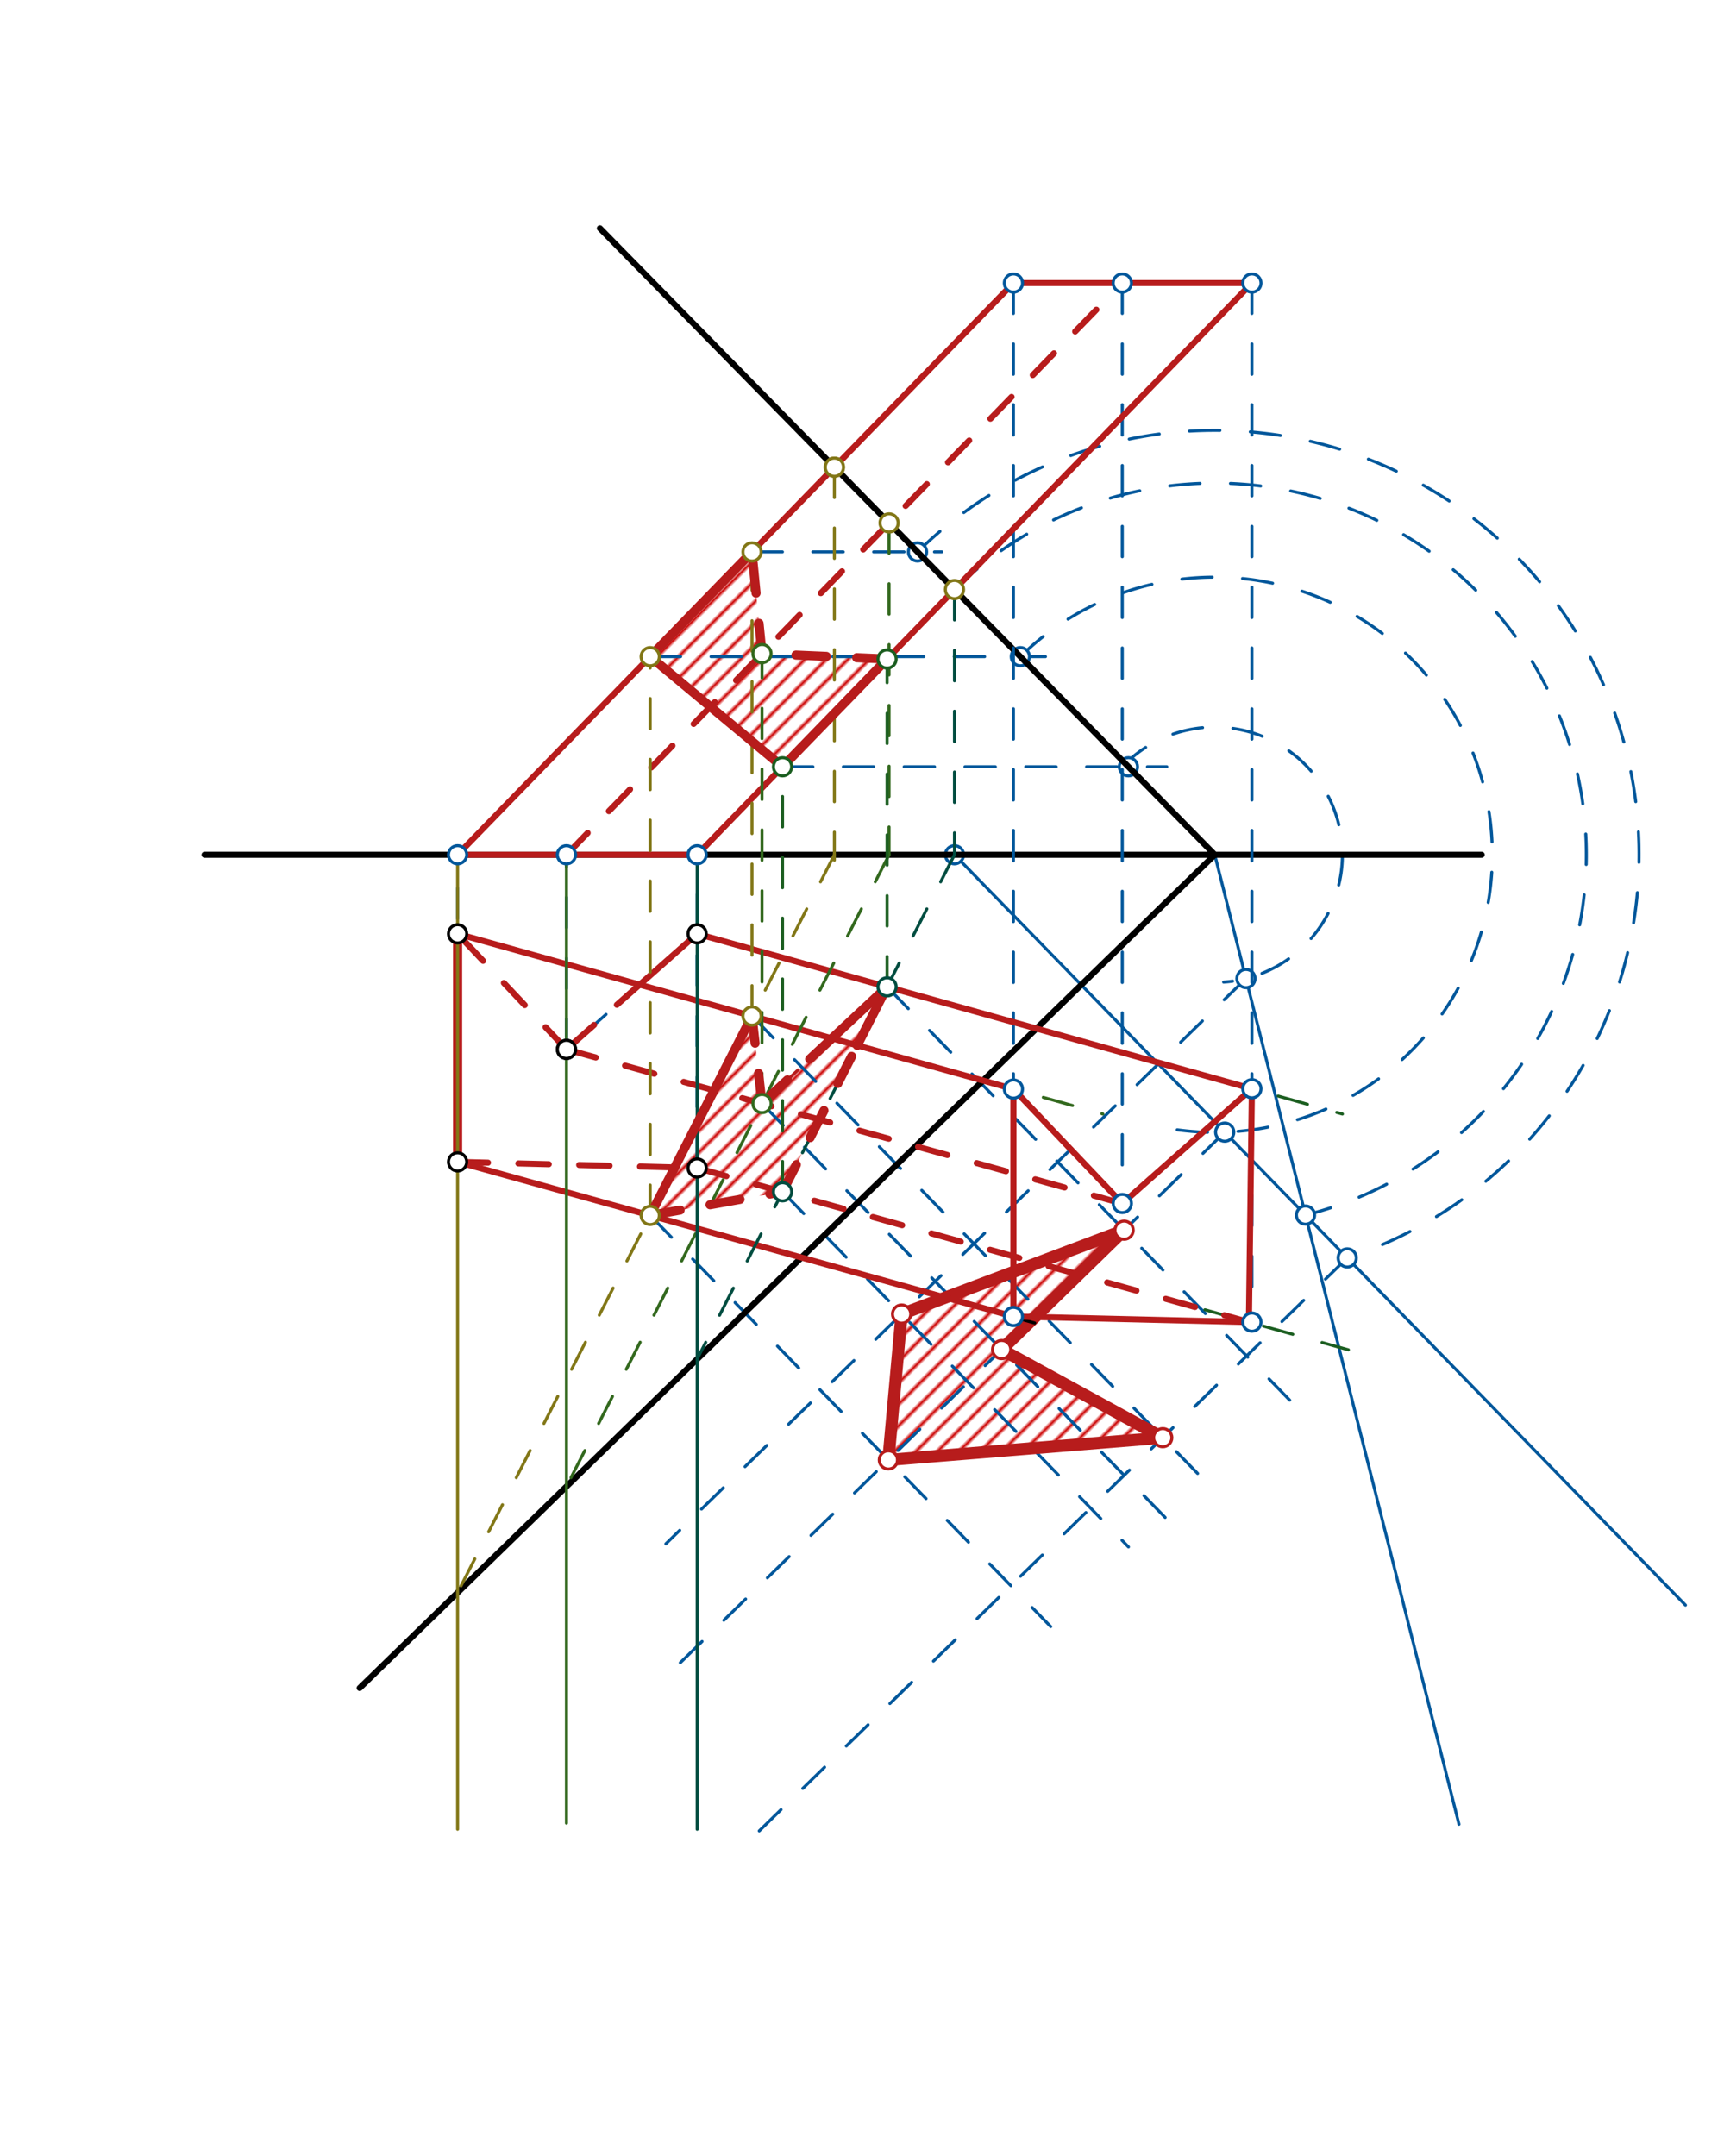 <svg xmlns="http://www.w3.org/2000/svg" class="svg--1it" height="100%" preserveAspectRatio="xMidYMid meet" viewBox="0 0 567 709" width="100%"><defs><marker id="marker-arrow" markerHeight="16" markerUnits="userSpaceOnUse" markerWidth="24" orient="auto-start-reverse" refX="24" refY="4" viewBox="0 0 24 8"><path d="M 0 0 L 24 4 L 0 8 z" stroke="inherit"></path></marker></defs><g class="aux-layer--1FB"><g class="element--2qn"><defs><pattern height="5" id="fill_165_4jp1mk__pattern-stripes" patternTransform="rotate(-45)" patternUnits="userSpaceOnUse" width="5"><rect fill="#CC0000" height="1" transform="translate(0,0)" width="5"></rect></pattern></defs><g fill="url(#fill_165_4jp1mk__pattern-stripes)"><path d="M 247.327 334.114 L 213.835 399.689 L 257.361 391.915 L 291.75 324.517 L 250.611 362.904 L 247.327 334.114 Z" stroke="none"></path></g></g><g class="element--2qn"><defs><pattern height="5" id="fill_171_g7sbzs__pattern-stripes" patternTransform="rotate(-45)" patternUnits="userSpaceOnUse" width="5"><rect fill="#CC0000" height="1" transform="translate(0,0)" width="5"></rect></pattern></defs><g fill="url(#fill_171_g7sbzs__pattern-stripes)"><path d="M 247.327 181.491 L 213.835 215.934 L 257.361 252.145 L 291.75 216.71 L 250.611 214.937 L 247.327 181.491 Z" stroke="none"></path></g></g><g class="element--2qn"><defs><pattern height="5" id="fill_214_3yo4no__pattern-stripes" patternTransform="rotate(-45)" patternUnits="userSpaceOnUse" width="5"><rect fill="#CC0000" height="1" transform="translate(0,0)" width="5"></rect></pattern></defs><g fill="url(#fill_214_3yo4no__pattern-stripes)"><path d="M 296.531 432.117 L 292.168 480.086 L 382.415 472.762 L 329.42 443.791 L 369.712 404.534 L 296.531 432.117 Z" stroke="none"></path></g></g><g class="element--2qn"><line stroke="#01579B" stroke-dasharray="none" stroke-linecap="round" stroke-width="1" x1="313.916" x2="554.325" y1="281.075" y2="527.821"></line></g><g class="element--2qn"><path d="M 313.916 193.869 A 122.202 122.202 0 1 1 425.765 400.426" fill="none" stroke="#01579B" stroke-dasharray="10" stroke-linecap="round" stroke-width="1"></path></g><g class="element--2qn"><line stroke="#01579B" stroke-dasharray="none" stroke-linecap="round" stroke-width="1" x1="399.522" x2="429.372" y1="281.075" y2="399.575"></line></g><g class="element--2qn"><line stroke="#01579B" stroke-dasharray="none" stroke-linecap="round" stroke-width="1" x1="429.372" x2="479.832" y1="399.575" y2="599.888"></line></g><g class="element--2qn"><line stroke="#01579B" stroke-dasharray="10" stroke-linecap="round" stroke-width="1" x1="247.327" x2="309.75" y1="181.491" y2="181.491"></line></g><g class="element--2qn"><line stroke="#01579B" stroke-dasharray="10" stroke-linecap="round" stroke-width="1" x1="213.835" x2="346.25" y1="215.934" y2="215.934"></line></g><g class="element--2qn"><line stroke="#01579B" stroke-dasharray="10" stroke-linecap="round" stroke-width="1" x1="257.361" x2="383.75" y1="252.145" y2="252.145"></line></g><g class="element--2qn"><path d="M 301.764 181.491 A 139.548 139.548 0 1 1 443.057 413.659" fill="none" stroke="#01579B" stroke-dasharray="10" stroke-linecap="round" stroke-width="1"></path></g><g class="element--2qn"><path d="M 335.576 215.934 A 91.283 91.283 0 1 1 384.156 371.055" fill="none" stroke="#01579B" stroke-dasharray="10" stroke-linecap="round" stroke-width="1"></path></g><g class="element--2qn"><path d="M 369.106 252.145 A 41.977 41.977 0 1 1 402.431 322.952" fill="none" stroke="#01579B" stroke-dasharray="10" stroke-linecap="round" stroke-width="1"></path></g><g class="element--2qn"><line stroke="#01579B" stroke-dasharray="10" stroke-linecap="round" stroke-width="1" x1="409.776" x2="218.988" y1="321.781" y2="507.669"></line></g><g class="element--2qn"><line stroke="#01579B" stroke-dasharray="10" stroke-linecap="round" stroke-width="1" x1="402.797" x2="223.457" y1="372.299" y2="547.033"></line></g><g class="element--2qn"><line stroke="#01579B" stroke-dasharray="10" stroke-linecap="round" stroke-width="1" x1="443.085" x2="246.673" y1="413.649" y2="605.018"></line></g><g class="element--2qn"><line stroke="#01579B" stroke-dasharray="10" stroke-linecap="round" stroke-width="1" x1="213.835" x2="345.566" y1="399.689" y2="534.892"></line></g><g class="element--2qn"><line stroke="#01579B" stroke-dasharray="10" stroke-linecap="round" stroke-width="1" x1="257.361" x2="371.14" y1="391.915" y2="508.692"></line></g><g class="element--2qn"><line stroke="#01579B" stroke-dasharray="10" stroke-linecap="round" stroke-width="1" x1="250.611" x2="383.477" y1="362.904" y2="499.273"></line></g><g class="element--2qn"><line stroke="#01579B" stroke-dasharray="10" stroke-linecap="round" stroke-width="1" x1="247.327" x2="395.843" y1="334.114" y2="486.545"></line></g><g class="element--2qn"><line stroke="#01579B" stroke-dasharray="10" stroke-linecap="round" stroke-width="1" x1="291.75" x2="424.172" y1="324.517" y2="460.43"></line></g><g class="element--2qn"><line stroke="#B71C1C" stroke-dasharray="none" stroke-linecap="round" stroke-width="4" x1="292.168" x2="382.415" y1="480.086" y2="472.762"></line></g><g class="element--2qn"><line stroke="#B71C1C" stroke-dasharray="none" stroke-linecap="round" stroke-width="4" x1="382.415" x2="329.42" y1="472.762" y2="443.791"></line></g><g class="element--2qn"><line stroke="#B71C1C" stroke-dasharray="none" stroke-linecap="round" stroke-width="4" x1="329.42" x2="369.712" y1="443.791" y2="404.534"></line></g><g class="element--2qn"><line stroke="#B71C1C" stroke-dasharray="none" stroke-linecap="round" stroke-width="4" x1="369.712" x2="296.531" y1="404.534" y2="432.117"></line></g><g class="element--2qn"><line stroke="#B71C1C" stroke-dasharray="none" stroke-linecap="round" stroke-width="4" x1="296.531" x2="292.168" y1="432.117" y2="480.086"></line></g><g class="element--2qn"><circle cx="313.916" cy="281.075" r="3" stroke="#01579B" stroke-width="1" fill="#ffffff"></circle>}</g><g class="element--2qn"><circle cx="429.372" cy="399.575" r="3" stroke="#01579B" stroke-width="1" fill="#ffffff"></circle>}</g><g class="element--2qn"><circle cx="301.764" cy="181.491" r="3" stroke="#01579B" stroke-width="1" fill="#ffffff"></circle>}</g><g class="element--2qn"><circle cx="335.576" cy="215.934" r="3" stroke="#01579B" stroke-width="1" fill="#ffffff"></circle>}</g><g class="element--2qn"><circle cx="371.123" cy="252.145" r="3" stroke="#01579B" stroke-width="1" fill="#ffffff"></circle>}</g><g class="element--2qn"><circle cx="443.085" cy="413.649" r="3" stroke="#01579B" stroke-width="1" fill="#ffffff"></circle>}</g><g class="element--2qn"><circle cx="402.797" cy="372.299" r="3" stroke="#01579B" stroke-width="1" fill="#ffffff"></circle>}</g><g class="element--2qn"><circle cx="409.776" cy="321.781" r="3" stroke="#01579B" stroke-width="1" fill="#ffffff"></circle>}</g><g class="element--2qn"><circle cx="292.168" cy="480.086" r="3" stroke="#B71C1C" stroke-width="1" fill="#ffffff"></circle>}</g><g class="element--2qn"><circle cx="296.531" cy="432.117" r="3" stroke="#B71C1C" stroke-width="1" fill="#ffffff"></circle>}</g><g class="element--2qn"><circle cx="369.712" cy="404.534" r="3" stroke="#B71C1C" stroke-width="1" fill="#ffffff"></circle>}</g><g class="element--2qn"><circle cx="329.42" cy="443.791" r="3" stroke="#B71C1C" stroke-width="1" fill="#ffffff"></circle>}</g><g class="element--2qn"><circle cx="382.415" cy="472.762" r="3" stroke="#B71C1C" stroke-width="1" fill="#ffffff"></circle>}</g></g><g class="main-layer--3Vd"><g class="element--2qn"><line stroke="#000000" stroke-dasharray="none" stroke-linecap="round" stroke-width="1" x1="333.3" x2="150.108" y1="93.075" y2="281.473"></line></g><g class="element--2qn"><line stroke="#000000" stroke-dasharray="none" stroke-linecap="round" stroke-width="1" x1="411.733" x2="229.286" y1="93.075" y2="280.707"></line></g><g class="element--2qn"><line stroke="#000000" stroke-dasharray="none" stroke-linecap="round" stroke-width="1" x1="333.3" x2="411.733" y1="93.075" y2="93.075"></line></g><g class="element--2qn"><line stroke="#000000" stroke-dasharray="none" stroke-linecap="round" stroke-width="2" x1="67.3" x2="487.3" y1="281.075" y2="281.075"></line></g><g class="element--2qn"><line stroke="#000000" stroke-dasharray="none" stroke-linecap="round" stroke-width="2" x1="399.522" x2="118.3" y1="281.075" y2="555.075"></line></g><g class="element--2qn"><line stroke="#000000" stroke-dasharray="none" stroke-linecap="round" stroke-width="2" x1="399.522" x2="197.3" y1="281.075" y2="75.075"></line></g><g class="element--2qn"><line stroke="#000000" stroke-dasharray="none" stroke-linecap="round" stroke-width="1" x1="150.494" x2="340.3" y1="382.075" y2="435.075"></line></g><g class="element--2qn"><line stroke="#01579B" stroke-dasharray="10" stroke-linecap="round" stroke-width="1" x1="150.494" x2="150.494" y1="307.075" y2="382.075"></line></g><g class="element--2qn"><line stroke="#01579B" stroke-dasharray="10" stroke-linecap="round" stroke-width="1" x1="150.494" x2="229.286" y1="382.075" y2="384.075"></line></g><g class="element--2qn"><line stroke="#01579B" stroke-dasharray="10" stroke-linecap="round" stroke-width="1" x1="229.286" x2="229.286" y1="384.075" y2="307.075"></line></g><g class="element--2qn"><line stroke="#01579B" stroke-dasharray="10" stroke-linecap="round" stroke-width="1" x1="229.286" x2="186.3" y1="307.075" y2="345.075"></line></g><g class="element--2qn"><line stroke="#01579B" stroke-dasharray="10" stroke-linecap="round" stroke-width="1" x1="186.3" x2="150.494" y1="345.075" y2="307.075"></line></g><g class="element--2qn"><line stroke="#01579B" stroke-dasharray="10" stroke-linecap="round" stroke-width="1" x1="150.494" x2="150.494" y1="382.075" y2="281.075"></line></g><g class="element--2qn"><line stroke="#01579B" stroke-dasharray="10" stroke-linecap="round" stroke-width="1" x1="229.286" x2="229.286" y1="384.075" y2="281.075"></line></g><g class="element--2qn"><line stroke="#01579B" stroke-dasharray="10" stroke-linecap="round" stroke-width="1" x1="186.3" x2="186.3" y1="345.075" y2="281.075"></line></g><g class="element--2qn"><line stroke="#01579B" stroke-dasharray="10" stroke-linecap="round" stroke-width="1" x1="186.3" x2="370.764" y1="281.075" y2="91.37"></line></g><g class="element--2qn"><line stroke="#33691E" stroke-dasharray="10" stroke-linecap="round" stroke-width="1" x1="150.494" x2="362.725" y1="307.075" y2="366.337"></line></g><g class="element--2qn"><line stroke="#01579B" stroke-dasharray="10" stroke-linecap="round" stroke-width="1" x1="333.3" x2="333.3" y1="93.075" y2="432.909"></line></g><g class="element--2qn"><line stroke="#1B5E20" stroke-dasharray="10" stroke-linecap="round" stroke-width="1" x1="229.286" x2="396.28" y1="384.075" y2="430.705"></line></g><g class="element--2qn"><line stroke="#1B5E20" stroke-dasharray="10" stroke-linecap="round" stroke-width="1" x1="229.286" x2="401.114" y1="307.075" y2="355.055"></line></g><g class="element--2qn"><line stroke="#1B5E20" stroke-dasharray="10" stroke-linecap="round" stroke-width="1" x1="186.3" x2="367.801" y1="345.075" y2="395.756"></line></g><g class="element--2qn"><line stroke="#1B5E20" stroke-dasharray="10" stroke-linecap="round" stroke-width="1" x1="401.114" x2="441.501" y1="355.055" y2="366.333"></line></g><g class="element--2qn"><line stroke="#1B5E20" stroke-dasharray="10" stroke-linecap="round" stroke-width="1" x1="396.28" x2="443.471" y1="430.705" y2="443.883"></line></g><g class="element--2qn"><line stroke="#01579B" stroke-dasharray="10" stroke-linecap="round" stroke-width="1" x1="411.733" x2="411.733" y1="93.075" y2="434.768"></line></g><g class="element--2qn"><line stroke="#01579B" stroke-dasharray="10" stroke-linecap="round" stroke-width="1" x1="369.106" x2="369.106" y1="93.075" y2="395.756"></line></g><g class="element--2qn"><line stroke="#B71C1C" stroke-dasharray="none" stroke-linecap="round" stroke-width="3" x1="150.494" x2="150.494" y1="307.075" y2="382.075"></line></g><g class="element--2qn"><line stroke="#B71C1C" stroke-dasharray="none" stroke-linecap="round" stroke-width="2" x1="150.494" x2="333.3" y1="382.075" y2="432.909"></line></g><g class="element--2qn"><line stroke="#B71C1C" stroke-dasharray="none" stroke-linecap="round" stroke-width="2" x1="333.3" x2="411.733" y1="432.909" y2="434.768"></line></g><g class="element--2qn"><line stroke="#B71C1C" stroke-dasharray="none" stroke-linecap="round" stroke-width="2" x1="410.746" x2="411.733" y1="434.745" y2="358.02"></line></g><g class="element--2qn"><line stroke="#B71C1C" stroke-dasharray="none" stroke-linecap="round" stroke-width="2" x1="411.733" x2="229.286" y1="358.02" y2="307.075"></line></g><g class="element--2qn"><line stroke="#B71C1C" stroke-dasharray="none" stroke-linecap="round" stroke-width="2" x1="229.286" x2="210.372" y1="307.075" y2="323.795"></line></g><g class="element--2qn"><line stroke="#B71C1C" stroke-dasharray="none" stroke-linecap="round" stroke-width="2" x1="150.494" x2="333.3" y1="307.075" y2="358.12"></line></g><g class="element--2qn"><line stroke="#B71C1C" stroke-dasharray="none" stroke-linecap="round" stroke-width="2" x1="333.3" x2="333.3" y1="358.12" y2="432.909"></line></g><g class="element--2qn"><line stroke="#B71C1C" stroke-dasharray="none" stroke-linecap="round" stroke-width="2" x1="333.3" x2="369.106" y1="358.12" y2="395.756"></line></g><g class="element--2qn"><line stroke="#B71C1C" stroke-dasharray="none" stroke-linecap="round" stroke-width="2" x1="369.106" x2="411.733" y1="395.756" y2="358.02"></line></g><g class="element--2qn"><line stroke="#B71C1C" stroke-dasharray="10" stroke-linecap="round" stroke-width="2" x1="210.372" x2="186.3" y1="323.795" y2="345.075"></line></g><g class="element--2qn"><line stroke="#B71C1C" stroke-dasharray="10" stroke-linecap="round" stroke-width="2" x1="186.3" x2="150.494" y1="345.075" y2="307.075"></line></g><g class="element--2qn"><line stroke="#B71C1C" stroke-dasharray="10" stroke-linecap="round" stroke-width="2" x1="186.3" x2="369.106" y1="345.075" y2="395.756"></line></g><g class="element--2qn"><line stroke="#B71C1C" stroke-dasharray="10" stroke-linecap="round" stroke-width="2" x1="150.494" x2="229.286" y1="382.075" y2="384.075"></line></g><g class="element--2qn"><line stroke="#B71C1C" stroke-dasharray="10" stroke-linecap="round" stroke-width="2" x1="229.286" x2="410.746" y1="384.075" y2="434.745"></line></g><g class="element--2qn"><line stroke="#B71C1C" stroke-dasharray="none" stroke-linecap="round" stroke-width="2" x1="150.494" x2="333.3" y1="281.075" y2="93.075"></line></g><g class="element--2qn"><line stroke="#B71C1C" stroke-dasharray="none" stroke-linecap="round" stroke-width="2" x1="333.3" x2="411.733" y1="93.075" y2="93.075"></line></g><g class="element--2qn"><line stroke="#B71C1C" stroke-dasharray="none" stroke-linecap="round" stroke-width="2" x1="411.733" x2="229.286" y1="93.075" y2="281.075"></line></g><g class="element--2qn"><line stroke="#B71C1C" stroke-dasharray="none" stroke-linecap="round" stroke-width="2" x1="229.286" x2="150.494" y1="281.075" y2="281.075"></line></g><g class="element--2qn"><line stroke="#B71C1C" stroke-dasharray="10" stroke-linecap="round" stroke-width="2" x1="186.3" x2="369.106" y1="281.075" y2="93.075"></line></g><g class="element--2qn"><line stroke="#827717" stroke-dasharray="none" stroke-linecap="round" stroke-width="1" x1="150.494" x2="150.494" y1="281.075" y2="601.531"></line></g><g class="element--2qn"><line stroke="#827717" stroke-dasharray="10" stroke-linecap="round" stroke-width="1" x1="274.416" x2="274.416" y1="153.632" y2="282.865"></line></g><g class="element--2qn"><line stroke="#827717" stroke-dasharray="10" stroke-linecap="round" stroke-width="1" x1="274.416" x2="150.494" y1="281.075" y2="523.708"></line></g><g class="element--2qn"><line stroke="#827717" stroke-dasharray="10" stroke-linecap="round" stroke-width="1" x1="213.835" x2="213.835" y1="399.689" y2="214.699"></line></g><g class="element--2qn"><line stroke="#33691E" stroke-dasharray="none" stroke-linecap="round" stroke-width="1" x1="186.3" x2="186.3" y1="281.075" y2="599.531"></line></g><g class="element--2qn"><line stroke="#827717" stroke-dasharray="10" stroke-linecap="round" stroke-width="1" x1="247.327" x2="247.327" y1="334.114" y2="178.085"></line></g><g class="element--2qn"><line stroke="#33691E" stroke-dasharray="10" stroke-linecap="round" stroke-width="1" x1="292.404" x2="292.404" y1="171.956" y2="281.075"></line></g><g class="element--2qn"><line stroke="#33691E" stroke-dasharray="10" stroke-linecap="round" stroke-width="1" x1="292.404" x2="186.3" y1="281.075" y2="488.821"></line></g><g class="element--2qn"><line stroke="#33691E" stroke-dasharray="10" stroke-linecap="round" stroke-width="1" x1="250.611" x2="250.611" y1="362.904" y2="209.417"></line></g><g class="element--2qn"><line stroke="#004D40" stroke-dasharray="none" stroke-linecap="round" stroke-width="1" x1="229.286" x2="229.286" y1="281.075" y2="601.531"></line></g><g class="element--2qn"><line stroke="#004D40" stroke-dasharray="10" stroke-linecap="round" stroke-width="1" x1="313.916" x2="313.916" y1="193.869" y2="281.075"></line></g><g class="element--2qn"><line stroke="#004D40" stroke-dasharray="10" stroke-linecap="round" stroke-width="1" x1="313.916" x2="229.286" y1="281.075" y2="446.94"></line></g><g class="element--2qn"><line stroke="#1B5E20" stroke-dasharray="10" stroke-linecap="round" stroke-width="1" x1="257.361" x2="257.361" y1="391.915" y2="250.112"></line></g><g class="element--2qn"><line stroke="#1B5E20" stroke-dasharray="10" stroke-linecap="round" stroke-width="1" x1="291.75" x2="291.75" y1="324.517" y2="216.035"></line></g><g class="element--2qn"><line stroke="#B71C1C" stroke-dasharray="10" stroke-linecap="round" stroke-width="1" x1="247.327" x2="213.835" y1="334.114" y2="399.689"></line></g><g class="element--2qn"><line stroke="#B71C1C" stroke-dasharray="10" stroke-linecap="round" stroke-width="1" x1="213.835" x2="257.361" y1="399.689" y2="391.915"></line></g><g class="element--2qn"><line stroke="#B71C1C" stroke-dasharray="10" stroke-linecap="round" stroke-width="1" x1="257.361" x2="291.75" y1="391.915" y2="324.517"></line></g><g class="element--2qn"><line stroke="#B71C1C" stroke-dasharray="10" stroke-linecap="round" stroke-width="1" x1="291.75" x2="250.611" y1="324.517" y2="362.904"></line></g><g class="element--2qn"><line stroke="#B71C1C" stroke-dasharray="10" stroke-linecap="round" stroke-width="1" x1="250.611" x2="247.327" y1="362.904" y2="334.114"></line></g><g class="element--2qn"><line stroke="#B71C1C" stroke-dasharray="none" stroke-linecap="round" stroke-width="3" x1="247.327" x2="213.835" y1="334.114" y2="399.689"></line></g><g class="element--2qn"><line stroke="#B71C1C" stroke-dasharray="10" stroke-linecap="round" stroke-width="3" x1="213.835" x2="257.361" y1="399.689" y2="391.915"></line></g><g class="element--2qn"><line stroke="#B71C1C" stroke-dasharray="10" stroke-linecap="round" stroke-width="3" x1="257.361" x2="281.924" y1="391.915" y2="343.775"></line></g><g class="element--2qn"><line stroke="#B71C1C" stroke-dasharray="none" stroke-linecap="round" stroke-width="3" x1="281.924" x2="291.75" y1="343.775" y2="324.517"></line></g><g class="element--2qn"><line stroke="#B71C1C" stroke-dasharray="none" stroke-linecap="round" stroke-width="3" x1="291.75" x2="273.602" y1="324.517" y2="341.451"></line></g><g class="element--2qn"><line stroke="#B71C1C" stroke-dasharray="10" stroke-linecap="round" stroke-width="3" x1="273.602" x2="250.611" y1="341.451" y2="362.904"></line></g><g class="element--2qn"><line stroke="#B71C1C" stroke-dasharray="10" stroke-linecap="round" stroke-width="3" x1="250.611" x2="247.327" y1="362.904" y2="334.114"></line></g><g class="element--2qn"><line stroke="#B71C1C" stroke-dasharray="none" stroke-linecap="round" stroke-width="3" x1="247.327" x2="213.835" y1="181.491" y2="215.934"></line></g><g class="element--2qn"><line stroke="#B71C1C" stroke-dasharray="none" stroke-linecap="round" stroke-width="3" x1="213.835" x2="257.361" y1="215.934" y2="252.145"></line></g><g class="element--2qn"><line stroke="#B71C1C" stroke-dasharray="none" stroke-linecap="round" stroke-width="3" x1="257.361" x2="291.75" y1="252.145" y2="216.71"></line></g><g class="element--2qn"><line stroke="#B71C1C" stroke-dasharray="10" stroke-linecap="round" stroke-width="3" x1="291.75" x2="250.611" y1="216.71" y2="214.937"></line></g><g class="element--2qn"><line stroke="#B71C1C" stroke-dasharray="10" stroke-linecap="round" stroke-width="3" x1="250.611" x2="247.327" y1="214.937" y2="181.491"></line></g><g class="element--2qn"><circle cx="186.3" cy="345.075" r="3" stroke="#000000" stroke-width="1" fill="#ffffff"></circle>}</g><g class="element--2qn"><circle cx="150.494" cy="307.075" r="3" stroke="#000000" stroke-width="1" fill="#ffffff"></circle>}</g><g class="element--2qn"><circle cx="150.494" cy="382.075" r="3" stroke="#000000" stroke-width="1" fill="#ffffff"></circle>}</g><g class="element--2qn"><circle cx="229.286" cy="307.075" r="3" stroke="#000000" stroke-width="1" fill="#ffffff"></circle>}</g><g class="element--2qn"><circle cx="229.286" cy="384.075" r="3" stroke="#000000" stroke-width="1" fill="#ffffff"></circle>}</g><g class="element--2qn"><circle cx="186.3" cy="345.075" r="3" stroke="#000000" stroke-width="1" fill="#ffffff"></circle>}</g><g class="element--2qn"><circle cx="150.494" cy="281.075" r="3" stroke="#01579B" stroke-width="1" fill="#ffffff"></circle>}</g><g class="element--2qn"><circle cx="229.286" cy="281.075" r="3" stroke="#01579B" stroke-width="1" fill="#ffffff"></circle>}</g><g class="element--2qn"><circle cx="186.3" cy="281.075" r="3" stroke="#01579B" stroke-width="1" fill="#ffffff"></circle>}</g><g class="element--2qn"><circle cx="369.106" cy="93.075" r="3" stroke="#01579B" stroke-width="1" fill="#ffffff"></circle>}</g><g class="element--2qn"><circle cx="333.3" cy="93.075" r="3" stroke="#01579B" stroke-width="1" fill="#ffffff"></circle>}</g><g class="element--2qn"><circle cx="411.733" cy="93.075" r="3" stroke="#01579B" stroke-width="1" fill="#ffffff"></circle>}</g><g class="element--2qn"><circle cx="333.3" cy="432.909" r="3" stroke="#01579B" stroke-width="1" fill="#ffffff"></circle>}</g><g class="element--2qn"><circle cx="333.3" cy="358.12" r="3" stroke="#01579B" stroke-width="1" fill="#ffffff"></circle>}</g><g class="element--2qn"><circle cx="411.733" cy="434.768" r="3" stroke="#01579B" stroke-width="1" fill="#ffffff"></circle>}</g><g class="element--2qn"><circle cx="411.733" cy="358.02" r="3" stroke="#01579B" stroke-width="1" fill="#ffffff"></circle>}</g><g class="element--2qn"><circle cx="369.106" cy="395.756" r="3" stroke="#01579B" stroke-width="1" fill="#ffffff"></circle>}</g><g class="element--2qn"><circle cx="274.416" cy="153.632" r="3" stroke="#827717" stroke-width="1" fill="#ffffff"></circle>}</g><g class="element--2qn"><circle cx="292.404" cy="171.956" r="3" stroke="#827717" stroke-width="1" fill="#ffffff"></circle>}</g><g class="element--2qn"><circle cx="313.916" cy="193.869" r="3" stroke="#827717" stroke-width="1" fill="#ffffff"></circle>}</g><g class="element--2qn"><circle cx="274.416" cy="153.632" r="3" stroke="#827717" stroke-width="1" fill="#ffffff"></circle>}</g><g class="element--2qn"><circle cx="213.835" cy="399.689" r="3" stroke="#827717" stroke-width="1" fill="#ffffff"></circle>}</g><g class="element--2qn"><circle cx="247.327" cy="334.114" r="3" stroke="#827717" stroke-width="1" fill="#ffffff"></circle>}</g><g class="element--2qn"><circle cx="213.835" cy="215.934" r="3" stroke="#827717" stroke-width="1" fill="#ffffff"></circle>}</g><g class="element--2qn"><circle cx="247.327" cy="181.491" r="3" stroke="#827717" stroke-width="1" fill="#ffffff"></circle>}</g><g class="element--2qn"><circle cx="250.611" cy="362.904" r="3" stroke="#33691E" stroke-width="1" fill="#ffffff"></circle>}</g><g class="element--2qn"><circle cx="250.611" cy="214.937" r="3" stroke="#33691E" stroke-width="1" fill="#ffffff"></circle>}</g><g class="element--2qn"><circle cx="291.75" cy="324.517" r="3" stroke="#004D40" stroke-width="1" fill="#ffffff"></circle>}</g><g class="element--2qn"><circle cx="257.361" cy="391.915" r="3" stroke="#004D40" stroke-width="1" fill="#ffffff"></circle>}</g><g class="element--2qn"><circle cx="257.361" cy="252.145" r="3" stroke="#1B5E20" stroke-width="1" fill="#ffffff"></circle>}</g><g class="element--2qn"><circle cx="291.75" cy="216.71" r="3" stroke="#1B5E20" stroke-width="1" fill="#ffffff"></circle>}</g></g><g class="snaps-layer--2PT"></g><g class="temp-layer--rAP"></g></svg>